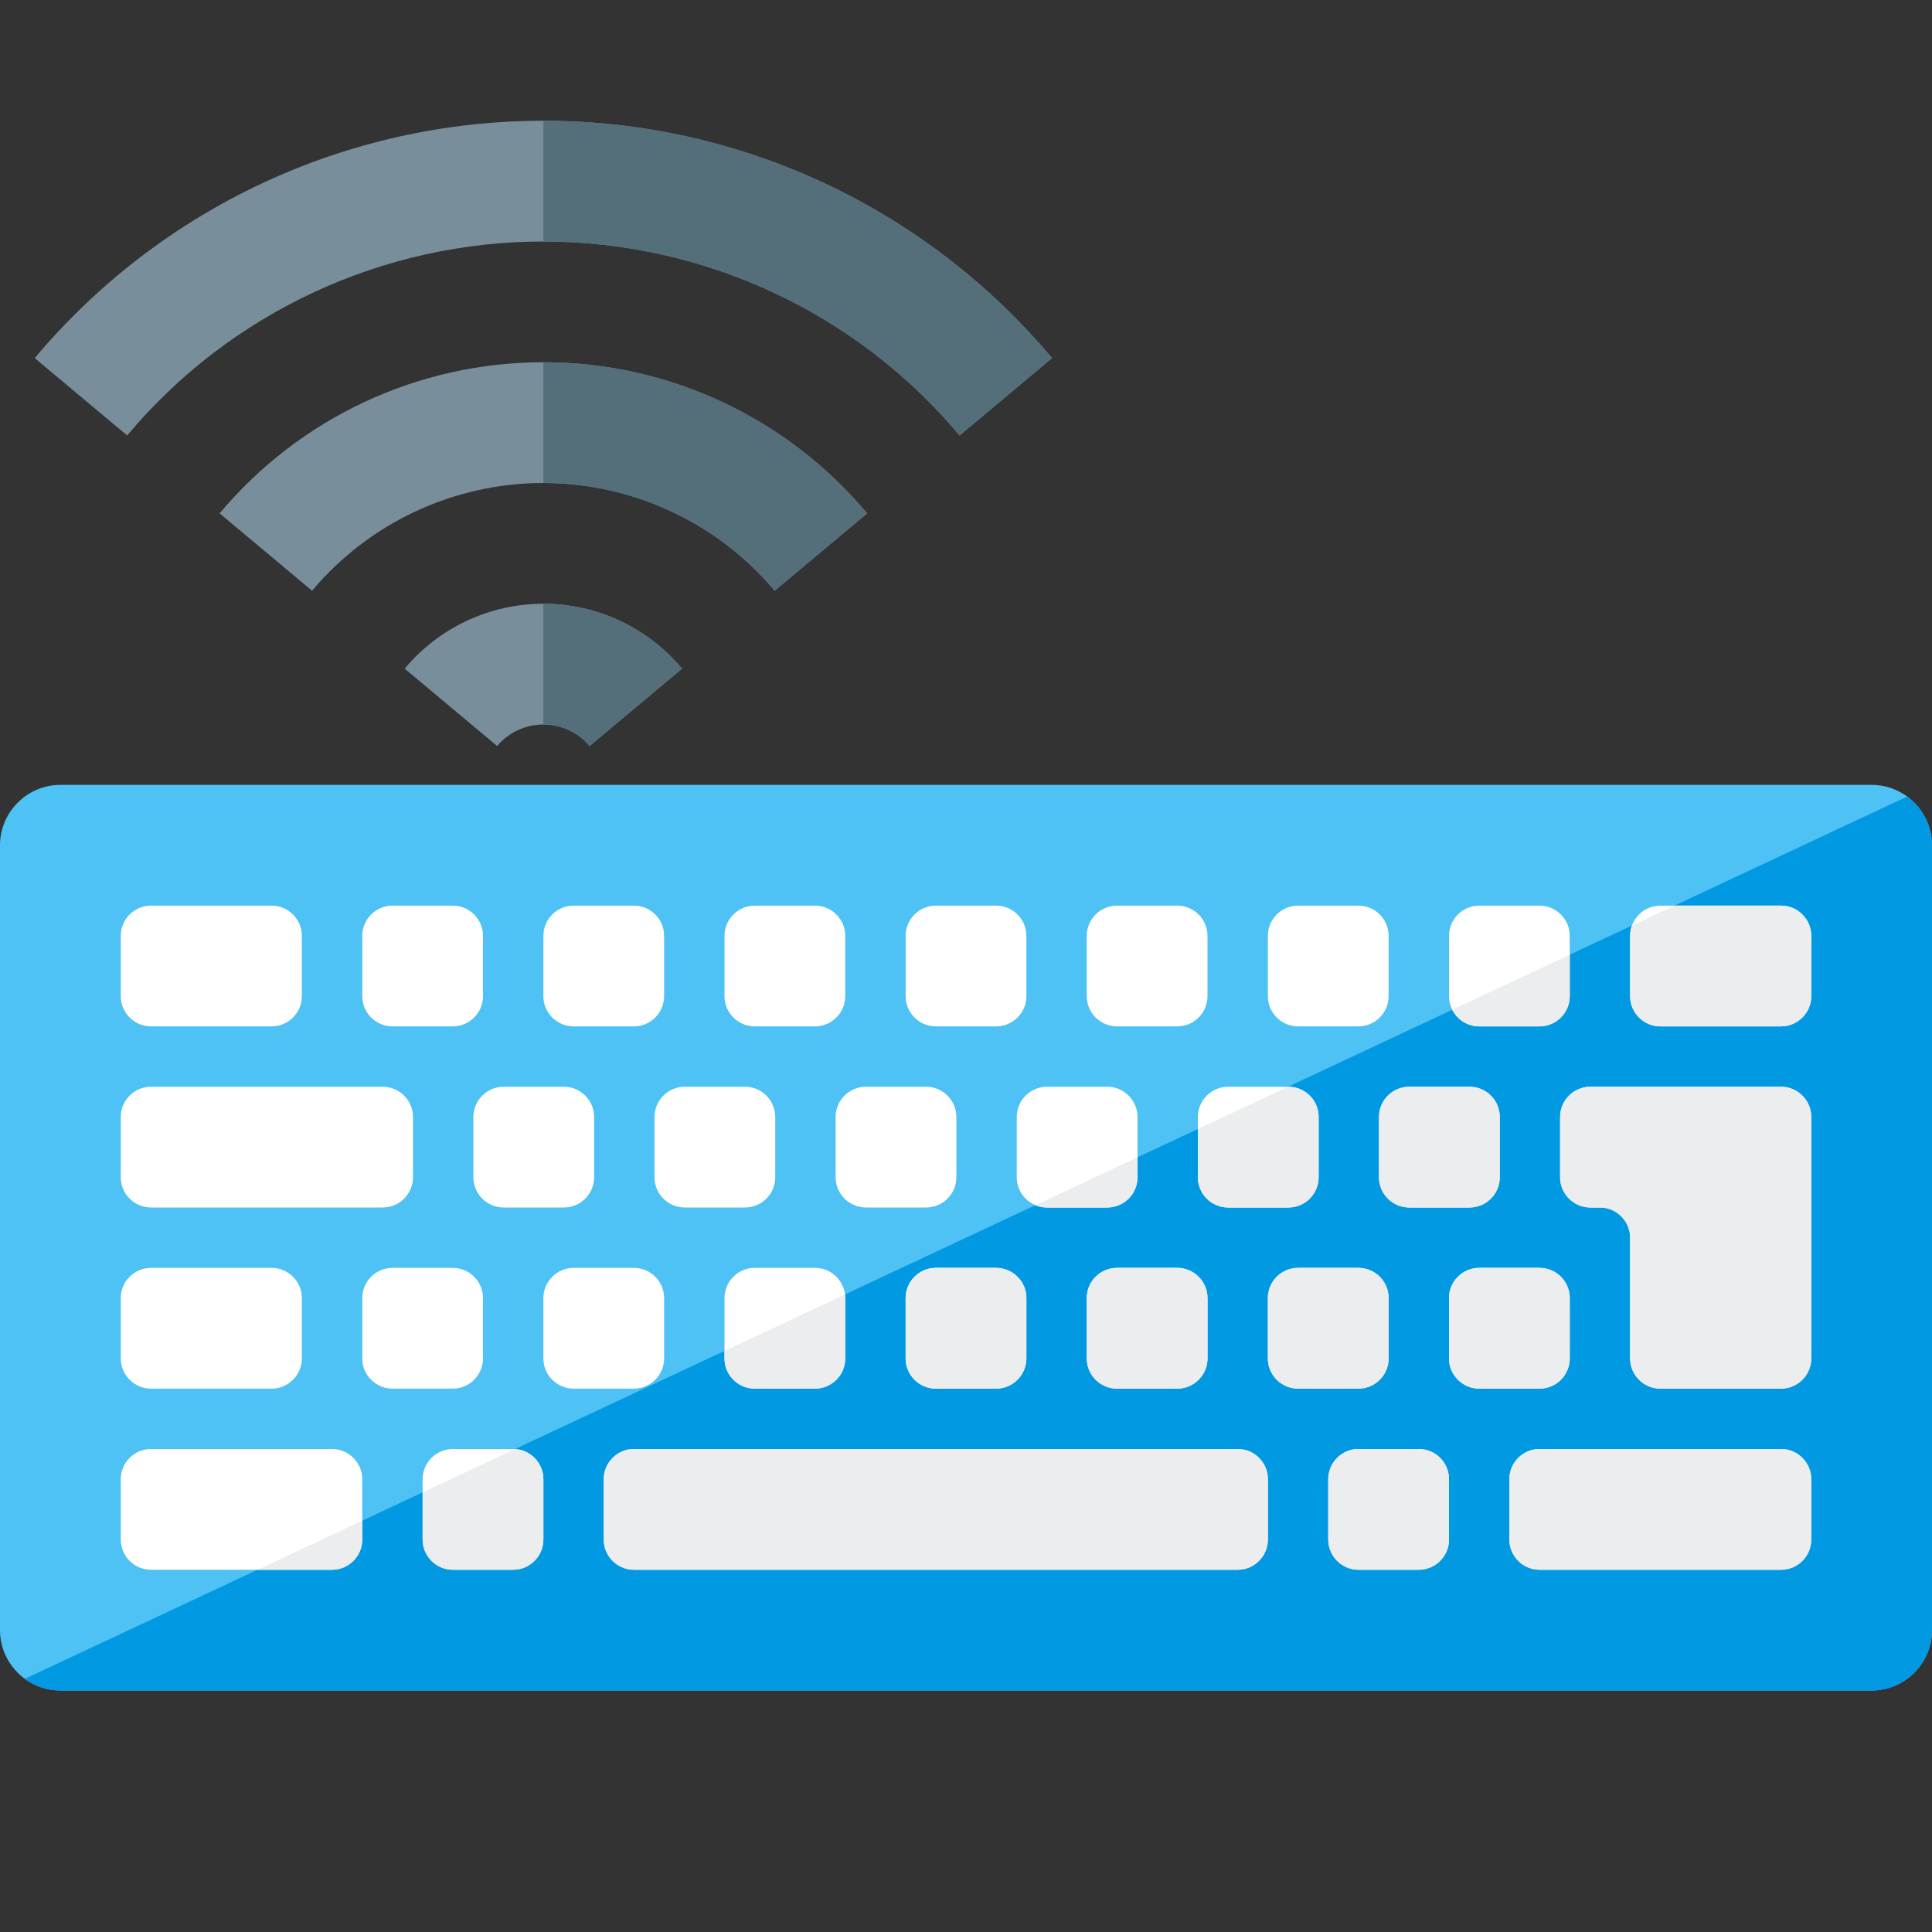 <svg version="1.1" xmlns="http://www.w3.org/2000/svg" xmlns:xlink="http://www.w3.org/1999/xlink" viewBox="0 0 512 512"><rect x="0" y="0" width="512" height="512" fill="#333333" stroke="none"/><g><path d="M16,208l480,0c8.8,0 16,7.2 16,16l0,208c0,8.8 -7.2,16 -16,16l-480,0c-8.8,0 -16,-7.2 -16,-16l0,-208c0,-8.8 7.2,-16 16,-16z" fill="#4ec1f5" /><path d="M505.4,211.1c4,2.9 6.6,7.6 6.6,12.9l0,208c0,8.8 -7.2,16 -16,16l-480,0c-3.5,0 -6.8,-1.15 -9.4,-3.1z" fill="#0299e3" /><path d="M40,240l32,0c4.4,0 8,3.6 8,8l0,16c0,4.4 -3.6,8 -8,8l-32,0c-4.4,0 -8,-3.6 -8,-8l0,-16c0,-4.4 3.6,-8 8,-8z M392,336l16,0c4.4,0 8,3.6 8,8l0,16c0,4.4 -3.6,8 -8,8l-16,0c-4.4,0 -8,-3.6 -8,-8l0,-16c0,-4.4 3.6,-8 8,-8z M392,240l16,0c4.4,0 8,3.6 8,8l0,16c0,4.4 -3.6,8 -8,8l-16,0c-4.4,0 -8,-3.6 -8,-8l0,-16c0,-4.4 3.6,-8 8,-8z M229.45,288l16,0c4.4,0 8,3.6 8,8l0,16c0,4.4 -3.6,8 -8,8l-16,0c-4.4,0 -8,-3.6 -8,-8l0,-16c0,-4.4 3.6,-8 8,-8z M200,336l16,0c4.4,0 8,3.6 8,8l0,16c0,4.4 -3.6,8 -8,8l-16,0c-4.4,0 -8,-3.6 -8,-8l0,-16c0,-4.4 3.6,-8 8,-8z M200,240l16,0c4.4,0 8,3.6 8,8l0,16c0,4.4 -3.6,8 -8,8l-16,0c-4.4,0 -8,-3.6 -8,-8l0,-16c0,-4.4 3.6,-8 8,-8z M360,384l16,0c4.4,0 8,3.6 8,8l0,16c0,4.4 -3.6,8 -8,8l-16,0c-4.4,0 -8,-3.6 -8,-8l0,-16c0,-4.4 3.6,-8 8,-8z M373.45,288l16,0c4.4,0 8,3.6 8,8l0,16c0,4.4 -3.6,8 -8,8l-16,0c-4.4,0 -8,-3.6 -8,-8l0,-16c0,-4.4 3.6,-8 8,-8z M344,336l16,0c4.4,0 8,3.6 8,8l0,16c0,4.4 -3.6,8 -8,8l-16,0c-4.4,0 -8,-3.6 -8,-8l0,-16c0,-4.4 3.6,-8 8,-8z M344,240l16,0c4.4,0 8,3.6 8,8l0,16c0,4.4 -3.6,8 -8,8l-16,0c-4.4,0 -8,-3.6 -8,-8l0,-16c0,-4.4 3.6,-8 8,-8z M181.45,288l16,0c4.4,0 8,3.6 8,8l0,16c0,4.4 -3.6,8 -8,8l-16,0c-4.4,0 -8,-3.6 -8,-8l0,-16c0,-4.4 3.6,-8 8,-8z M152,336l16,0c4.4,0 8,3.6 8,8l0,16c0,4.4 -3.6,8 -8,8l-16,0c-4.4,0 -8,-3.6 -8,-8l0,-16c0,-4.4 3.6,-8 8,-8z M152,240l16,0c4.4,0 8,3.6 8,8l0,16c0,4.4 -3.6,8 -8,8l-16,0c-4.4,0 -8,-3.6 -8,-8l0,-16c0,-4.4 3.6,-8 8,-8z M168,384l160,0c4.4,0 8,3.6 8,8l0,16c0,4.4 -3.6,8 -8,8l-160,0c-4.4,0 -8,-3.6 -8,-8l0,-16c0,-4.4 3.6,-8 8,-8z M325.45,288l16,0c4.4,0 8,3.6 8,8l0,16c0,4.4 -3.6,8 -8,8l-16,0c-4.4,0 -8,-3.6 -8,-8l0,-16c0,-4.4 3.6,-8 8,-8z M296,336l16,0c4.4,0 8,3.6 8,8l0,16c0,4.4 -3.6,8 -8,8l-16,0c-4.4,0 -8,-3.6 -8,-8l0,-16c0,-4.4 3.6,-8 8,-8z M296,240l16,0c4.4,0 8,3.6 8,8l0,16c0,4.4 -3.6,8 -8,8l-16,0c-4.4,0 -8,-3.6 -8,-8l0,-16c0,-4.4 3.6,-8 8,-8z M120,384l16,0c4.4,0 8,3.6 8,8l0,16c0,4.4 -3.6,8 -8,8l-16,0c-4.4,0 -8,-3.6 -8,-8l0,-16c0,-4.4 3.6,-8 8,-8z M133.45,288l16,0c4.4,0 8,3.6 8,8l0,16c0,4.4 -3.6,8 -8,8l-16,0c-4.4,0 -8,-3.6 -8,-8l0,-16c0,-4.4 3.6,-8 8,-8z M104,240l16,0c4.4,0 8,3.6 8,8l0,16c0,4.4 -3.6,8 -8,8l-16,0c-4.4,0 -8,-3.6 -8,-8l0,-16c0,-4.4 3.6,-8 8,-8z M408,384l64,0c4.4,0 8,3.6 8,8l0,16c0,4.4 -3.6,8 -8,8l-64,0c-4.4,0 -8,-3.6 -8,-8l0,-16c0,-4.4 3.6,-8 8,-8z M421.45,288l50.55,0c4.4,0 8,3.6 8,8l0,64c0,4.4 -3.6,8 -8,8l-32,0c-4.4,0 -8,-3.6 -8,-8l0,-32c0,-4.4 -3.6,-8 -8,-8l-2.55,0c-4.4,0 -8,-3.6 -8,-8l0,-16c0,-4.4 3.6,-8 8,-8z M440,240l32,0c4.4,0 8,3.6 8,8l0,16c0,4.4 -3.6,8 -8,8l-32,0c-4.4,0 -8,-3.6 -8,-8l0,-16c0,-4.4 3.6,-8 8,-8z M277.45,288l16,0c4.4,0 8,3.6 8,8l0,16c0,4.4 -3.6,8 -8,8l-16,0c-4.4,0 -8,-3.6 -8,-8l0,-16c0,-4.4 3.6,-8 8,-8z M248,336l16,0c4.4,0 8,3.6 8,8l0,16c0,4.4 -3.6,8 -8,8l-16,0c-4.4,0 -8,-3.6 -8,-8l0,-16c0,-4.4 3.6,-8 8,-8z M248,240l16,0c4.4,0 8,3.6 8,8l0,16c0,4.4 -3.6,8 -8,8l-16,0c-4.4,0 -8,-3.6 -8,-8l0,-16c0,-4.4 3.6,-8 8,-8z M40,384l48,0c4.4,0 8,3.6 8,8l0,16c0,4.4 -3.6,8 -8,8l-48,0c-4.4,0 -8,-3.6 -8,-8l0,-16c0,-4.4 3.6,-8 8,-8z M40,288l40,0l21.45,0c4.4,0 8,3.6 8,8l0,16c0,4.4 -3.6,8 -8,8l-61.45,0c-4.4,0 -8,-3.6 -8,-8l0,-16c0,-4.4 3.6,-8 8,-8z M40,336l8,0l24,0c4.4,0 8,3.6 8,8l0,16c0,4.4 -3.6,8 -8,8l-32,0c-4.4,0 -8,-3.6 -8,-8l0,-16c0,-4.4 3.6,-8 8,-8z M104,336l16,0c4.4,0 8,3.6 8,8l0,16c0,4.4 -3.6,8 -8,8l-16,0c-4.4,0 -8,-3.6 -8,-8l0,-16c0,-4.4 3.6,-8 8,-8z" fill="#ffffff" /><path d="M68.25,416l27.75,-13l0,5c0,4.4 -3.6,8 -8,8z M112,395.5l24.5,-11.5c4.15,0.3 7.5,3.75 7.5,8l0,16c0,4.4 -3.6,8 -8,8l-16,0c-4.4,0 -8,-3.6 -8,-8z M192,358l31.95,-14.95c0.05,0.3 0.05,0.6 0.05,0.95l0,16c0,4.4 -3.6,8 -8,8l-16,0c-4.4,0 -8,-3.6 -8,-8z M274.4,319.4l27.05,-12.7l0,5.3c0,4.4 -3.6,8 -8,8l-16,0c-1.1,0 -2.15,-0.2 -3.05,-0.6z M317.45,299.2l23.9,-11.2l0.1,0c4.4,0 8,3.6 8,8l0,16c0,4.4 -3.6,8 -8,8l-16,0c-4.4,0 -8,-3.6 -8,-8z M384.85,267.6l31.15,-14.6l0,11c0,4.4 -3.6,8 -8,8l-16,0c-3.1,0 -5.8,-1.8 -7.15,-4.4z M432.5,245.3l11.25,-5.3l28.25,0c4.4,0 8,3.6 8,8l0,16c0,4.4 -3.6,8 -8,8l-32,0c-4.4,0 -8,-3.6 -8,-8l0,-16c0,-0.95 0.15,-1.85 0.5,-2.7z M392,336l16,0c4.4,0 8,3.6 8,8l0,16c0,4.4 -3.6,8 -8,8l-16,0c-4.4,0 -8,-3.6 -8,-8l0,-16c0,-4.4 3.6,-8 8,-8z M360,384l16,0c4.4,0 8,3.6 8,8l0,16c0,4.4 -3.6,8 -8,8l-16,0c-4.4,0 -8,-3.6 -8,-8l0,-16c0,-4.4 3.6,-8 8,-8z M373.45,288l16,0c4.4,0 8,3.6 8,8l0,16c0,4.4 -3.6,8 -8,8l-16,0c-4.4,0 -8,-3.6 -8,-8l0,-16c0,-4.4 3.6,-8 8,-8z M344,336l16,0c4.4,0 8,3.6 8,8l0,16c0,4.4 -3.6,8 -8,8l-16,0c-4.4,0 -8,-3.6 -8,-8l0,-16c0,-4.4 3.6,-8 8,-8z M168,384l160,0c4.4,0 8,3.6 8,8l0,16c0,4.4 -3.6,8 -8,8l-160,0c-4.4,0 -8,-3.6 -8,-8l0,-16c0,-4.4 3.6,-8 8,-8z M296,336l16,0c4.4,0 8,3.6 8,8l0,16c0,4.4 -3.6,8 -8,8l-16,0c-4.4,0 -8,-3.6 -8,-8l0,-16c0,-4.4 3.6,-8 8,-8z M408,384l64,0c4.4,0 8,3.6 8,8l0,16c0,4.4 -3.6,8 -8,8l-64,0c-4.4,0 -8,-3.6 -8,-8l0,-16c0,-4.4 3.6,-8 8,-8z M421.45,288l50.55,0c4.4,0 8,3.6 8,8l0,64c0,4.4 -3.6,8 -8,8l-32,0c-4.4,0 -8,-3.6 -8,-8l0,-32c0,-4.4 -3.6,-8 -8,-8l-2.55,0c-4.4,0 -8,-3.6 -8,-8l0,-16c0,-4.4 3.6,-8 8,-8z M248,336l16,0c4.4,0 8,3.6 8,8l0,16c0,4.4 -3.6,8 -8,8l-16,0c-4.4,0 -8,-3.6 -8,-8l0,-16c0,-4.4 3.6,-8 8,-8z" fill="#ebedef" /><path d="M107.25,177.2c9.1,-10.9 22.55,-17.2 36.75,-17.2c14.2,0 27.65,6.3 36.75,17.2l-24.5,20.5c-3,-3.6 -7.55,-5.7 -12.25,-5.7c-4.7,0 -9.25,2.1 -12.25,5.7z M58.2,136.05c21.3,-25.4 52.65,-40.05 85.8,-40.05c33.15,0 64.5,14.65 85.8,40.05l-24.5,20.5c-15.2,-18.1 -37.7,-28.55 -61.3,-28.55c-23.6,0 -46.1,10.45 -61.3,28.55z M9.2,94.9c33.45,-39.85 82.75,-62.9 134.8,-62.9c52.05,0 101.35,23.05 134.8,62.9l-24.5,20.5c-27.3,-32.6 -67.75,-51.4 -110.3,-51.4c-42.55,0 -83,18.8 -110.3,51.4z" fill="#788f9b" /><path d="M144,160c14.2,0 27.65,6.3 36.75,17.2l-24.5,20.5c-3,-3.6 -7.55,-5.7 -12.25,-5.7z M144,128l0,-32c33.15,0 64.5,14.65 85.8,40.05l-24.5,20.5c-15.2,-18.1 -37.7,-28.55 -61.3,-28.55z M144,64l0,-32c52.05,0 101.35,23.05 134.8,62.9l-24.5,20.5c-27.3,-32.6 -67.75,-51.4 -110.3,-51.4z" fill="#546e7a" /></g></svg>